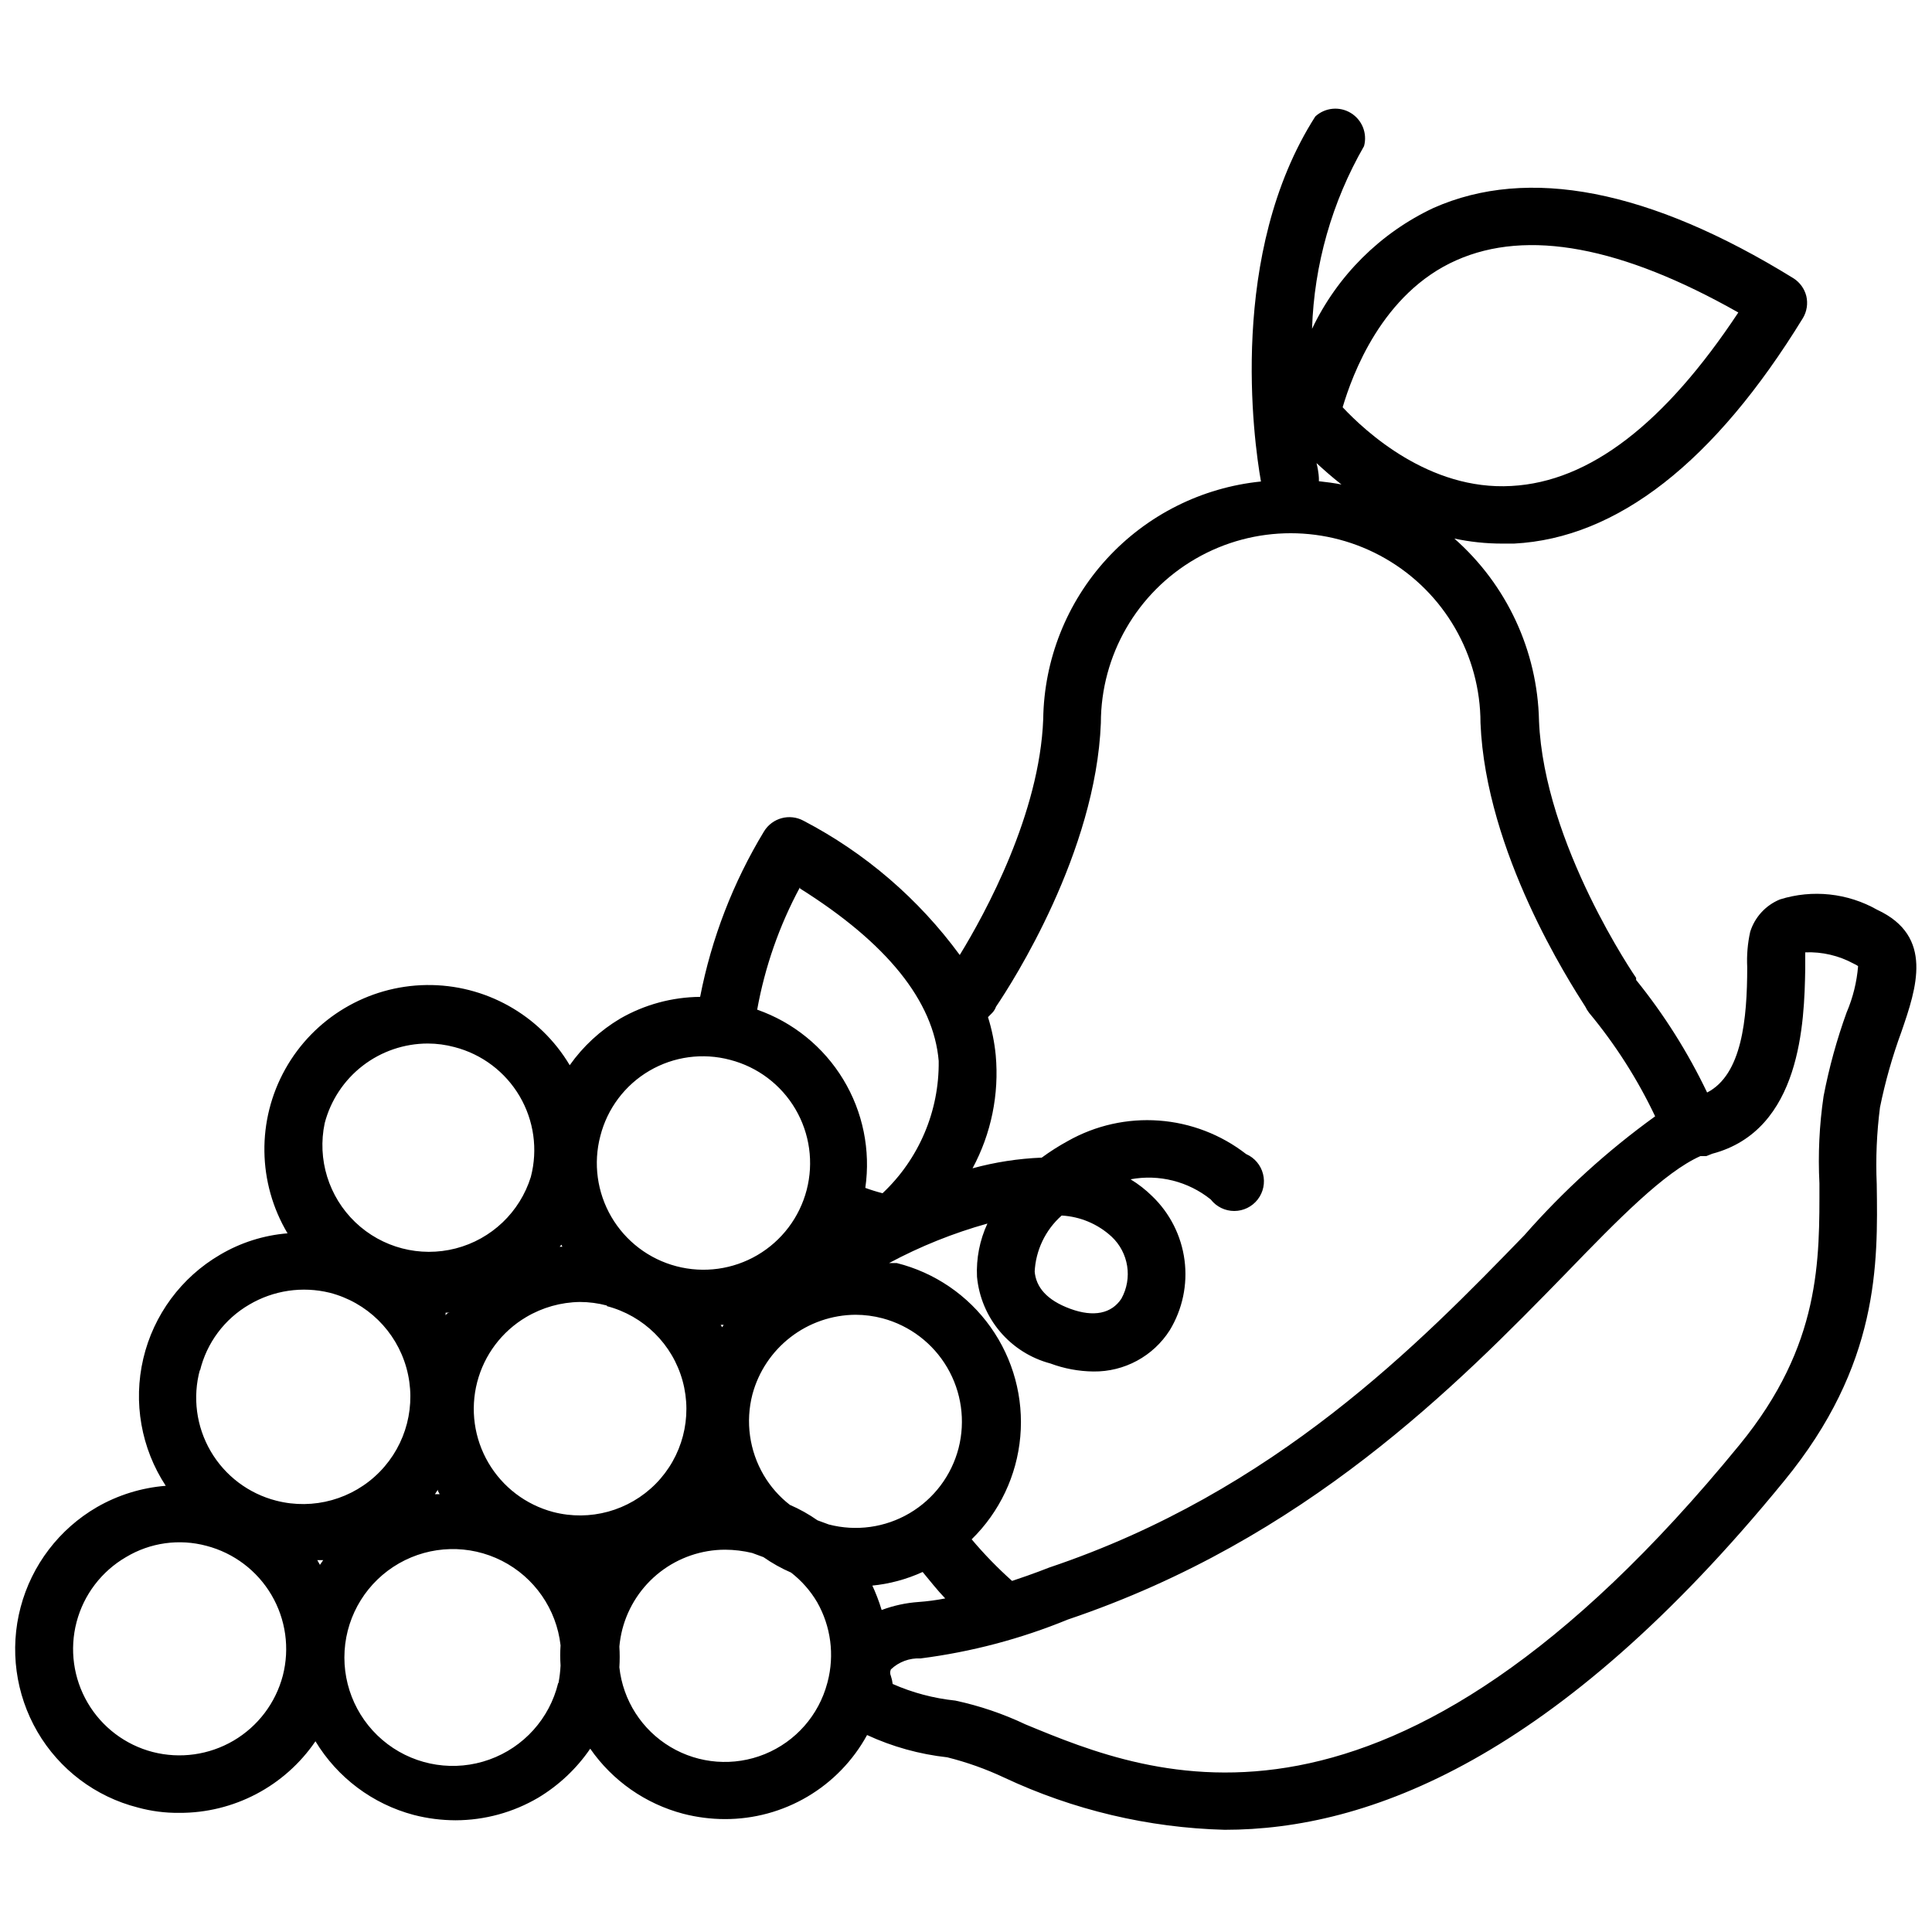 <?xml version="1.0" encoding="UTF-8"?>
<!-- Uploaded to: ICON Repo, www.svgrepo.com, Generator: ICON Repo Mixer Tools -->
<svg width="800px" height="800px" version="1.1" viewBox="144 144 512 512" xmlns="http://www.w3.org/2000/svg">
 <defs>
  <clipPath id="a">
   <path d="m148.09 172h503.81v457h-503.81z"/>
  </clipPath>
 </defs>
 <g clip-path="url(#a)">
  <path d="m641.51 385.12c-7.852-4.465-17.203-5.465-25.82-2.758-3.769 1.547-6.656 4.695-7.871 8.582-0.684 3.074-0.945 6.223-0.789 9.367 0 13.777-1.418 28.496-10.629 33.219l0.004 0.004c-5.086-10.648-11.402-20.66-18.816-29.836v-0.551s-24.402-35.344-25.742-68.172h0.004c-0.402-18.516-8.539-36.016-22.438-48.258 4.164 0.895 8.414 1.344 12.676 1.34h3.148c27.316-1.418 53.137-21.57 76.594-59.828 1.012-1.734 1.32-3.789 0.867-5.746-0.484-1.949-1.695-3.637-3.387-4.723-38.258-23.617-70.375-29.758-95.41-18.656-14.113 6.629-25.492 17.953-32.195 32.039 0.551-17.023 5.281-33.652 13.777-48.414 0.918-3.379-0.508-6.961-3.5-8.785-2.988-1.824-6.828-1.449-9.41 0.914-23.145 36.211-16.375 85.566-14.406 96.746-15.672 1.582-30.215 8.879-40.855 20.492-10.641 11.613-16.637 26.734-16.848 42.484-0.945 25.031-15.273 51.324-22.121 62.504-10.895-14.875-25.059-27.051-41.406-35.582-3.688-1.992-8.289-0.746-10.469 2.836-8.184 13.5-13.914 28.348-16.926 43.844-7.434 0.062-14.727 2.043-21.176 5.75-5.277 3.133-9.836 7.344-13.383 12.359-7.957-13.359-22.438-21.457-37.988-21.246-15.547 0.215-29.801 8.707-37.391 22.277-7.59 13.574-7.363 30.164 0.598 43.523-6.309 0.512-12.422 2.449-17.871 5.668-10.273 5.996-17.633 15.949-20.355 27.527-2.723 11.578-0.574 23.77 5.949 33.715-6.434 0.512-12.672 2.445-18.262 5.668-9.98 5.805-17.246 15.336-20.195 26.496-2.953 11.16-1.352 23.039 4.449 33.016 5.816 9.992 15.406 17.227 26.609 20.074 3.562 0.977 7.246 1.453 10.941 1.418 14.449 0.078 27.992-7.035 36.133-18.973 5.828 9.641 15.168 16.641 26.055 19.523 3.629 0.938 7.356 1.41 11.102 1.418 7.695-0.02 15.25-2.082 21.883-5.984 5.473-3.289 10.172-7.719 13.777-12.988 5.898 8.496 14.637 14.609 24.641 17.242 3.598 0.93 7.301 1.406 11.02 1.414 7.707 0.023 15.281-2.031 21.918-5.953 6.637-3.922 12.09-9.559 15.789-16.324 6.719 3.102 13.898 5.094 21.254 5.906 5.172 1.293 10.207 3.086 15.035 5.352 18.332 8.609 38.246 13.328 58.488 13.855 37.863 0 87.93-18.578 148.23-92.418 25.27-30.781 24.875-57.543 24.562-78.719v-0.004c-0.293-6.781-0.004-13.574 0.863-20.309 1.383-6.797 3.277-13.48 5.668-19.996 4.016-11.648 8.66-25.348-6.375-32.352zm-147.99-113.59v-0.629c0-0.156 0-1.652-0.629-4.172 1.891 1.73 4.094 3.699 6.613 5.668-1.973-0.395-3.938-0.633-5.984-0.867zm36.449-58.566c18.812-8.348 43.844-3.621 74.703 13.852-19.445 29.363-39.359 44.871-60.141 45.973-21.805 1.258-38.73-14.484-44.715-20.859 2.519-8.5 10.391-30.23 30.148-38.965zm-123.04 199.48c0.457-0.473 0.809-1.035 1.023-1.656 4.488-6.613 26.449-40.934 27.789-75.18v0.004c0-17.973 9.586-34.578 25.148-43.562 15.566-8.984 34.742-8.984 50.305 0s25.152 25.59 25.152 43.562c1.418 34.32 23.617 68.645 27.789 75.18l-0.004-0.004c0.277 0.59 0.621 1.145 1.023 1.656 6.945 8.367 12.816 17.57 17.477 27.395-12.691 9.16-24.309 19.723-34.637 31.488-27.789 28.652-65.969 67.938-125.95 88.09 0 0-4.094 1.652-9.84 3.543v-0.004c-3.824-3.418-7.402-7.098-10.703-11.02 7.398-7.242 11.969-16.887 12.887-27.195 0.922-10.312-1.871-20.613-7.871-29.047-6-8.438-14.812-14.453-24.855-16.969h-2.047c8.277-4.434 17.016-7.945 26.059-10.469-2.039 4.406-2.984 9.238-2.758 14.09 0.5 5.363 2.629 10.441 6.106 14.551 3.481 4.113 8.133 7.055 13.34 8.438 3.652 1.363 7.516 2.082 11.414 2.125 8.184 0.102 15.84-4.035 20.23-10.945 3.371-5.562 4.75-12.113 3.906-18.562-0.844-6.453-3.859-12.43-8.551-16.938-1.734-1.715-3.664-3.219-5.746-4.488 7.527-1.406 15.293 0.551 21.254 5.352 1.492 1.918 3.785 3.043 6.215 3.043s4.723-1.121 6.215-3.039c1.492-1.918 2.016-4.418 1.414-6.773-0.598-2.356-2.25-4.301-4.477-5.273-6.652-5.168-14.688-8.254-23.09-8.871-8.406-0.617-16.805 1.266-24.141 5.406-2.406 1.312-4.719 2.785-6.93 4.41-6.199 0.25-12.352 1.199-18.34 2.832 4.945-9.176 7.078-19.609 6.141-29.992-0.332-3.418-1.02-6.797-2.047-10.074zm-53.609 130.36c-2.789-2.16-5.141-4.832-6.926-7.871-3.797-6.461-4.871-14.16-2.992-21.414 1.617-6.019 5.168-11.344 10.102-15.152 4.934-3.812 10.98-5.898 17.215-5.941 2.418 0.008 4.824 0.324 7.164 0.941 7.211 1.926 13.375 6.617 17.148 13.059 3.773 6.441 4.852 14.109 3.004 21.344-1.871 7.25-6.551 13.457-13.004 17.254s-14.152 4.867-21.398 2.977l-2.992-1.102c-2.293-1.609-4.746-2.981-7.32-4.094zm-125.24 14.641h1.574l-0.867 1.258zm107.3-61.715-0.395-0.629h0.789zm-30.543-5.59h-0.004c9.746 2.547 17.395 10.098 20.062 19.809 2.668 9.711-0.047 20.109-7.125 27.277-7.078 7.164-17.438 10.012-27.184 7.469-7.223-1.914-13.395-6.606-17.164-13.055-3.773-6.445-4.836-14.125-2.965-21.355 1.875-7.231 6.535-13.426 12.965-17.23 4.316-2.562 9.23-3.949 14.25-4.016 2.418 0.004 4.824 0.32 7.16 0.945zm-11.809-15.742h-0.707l0.473-0.551zm-30.938 18.5v-0.473-0.551h1.258c-0.867-0.004-1.023 0.391-1.258 0.707zm-2.047 46.207 0.473 0.867h-1.258c-0.004 0 0.547-0.789 0.785-1.184zm115.01 25.113-0.004-0.004c4.656-0.449 9.207-1.676 13.461-3.621 1.969 2.363 3.856 4.801 5.984 7.008-2.34 0.461-4.707 0.773-7.086 0.945-3.34 0.234-6.625 0.949-9.762 2.125-0.699-2.316-1.57-4.578-2.598-6.769zm43.141-83.051h-0.004c0.25-5.777 2.836-11.203 7.164-15.035 4.922 0.27 9.598 2.246 13.223 5.586 4.535 4.242 5.609 11.023 2.598 16.453-2.598 3.938-7.32 4.961-13.539 2.676-6.219-2.281-9.133-5.746-9.445-9.996zm-62.188-101.71c23.066 14.484 35.426 29.836 36.762 45.738l-0.004-0.004c0.172 13.25-5.227 25.957-14.879 35.031-1.547-0.395-3.07-0.867-4.566-1.418 1.441-9.973-0.629-20.137-5.856-28.754-5.227-8.617-13.285-15.148-22.801-18.477 2.047-11.34 5.871-22.289 11.336-32.434zm-52.898 65.574h-0.008c1.852-7.258 6.527-13.477 12.992-17.262 6.461-3.785 14.172-4.828 21.41-2.891 7.262 1.879 13.48 6.566 17.285 13.035s4.879 14.184 2.988 21.445-6.59 13.473-13.066 17.266c-6.473 3.789-14.188 4.852-21.445 2.949-7.262-1.898-13.465-6.609-17.246-13.09s-4.832-14.199-2.918-21.453zm-73.051-3.387h-0.008c1.582-6.039 5.121-11.387 10.062-15.203 4.941-3.816 11.008-5.887 17.254-5.894 2.391 0.004 4.773 0.324 7.082 0.945 7.25 1.871 13.457 6.551 17.254 13.004 3.797 6.453 4.867 14.152 2.977 21.398-2.906 9.34-10.438 16.512-19.91 18.957-9.473 2.449-19.535-0.176-26.605-6.938-7.066-6.762-10.137-16.699-8.113-26.27zm-33.062 65.652h-0.008c1.77-7.391 6.492-13.734 13.066-17.555 6.426-3.793 14.082-4.926 21.332-3.148 9.844 2.531 17.59 10.121 20.32 19.914 2.731 9.789 0.027 20.293-7.086 27.551-7.113 7.258-17.559 10.172-27.402 7.641-7.32-1.867-13.586-6.594-17.391-13.121-3.805-6.523-4.828-14.305-2.84-21.594zm21.953 80.77c-1.906 7.242-6.602 13.438-13.062 17.23-6.461 3.789-14.164 4.867-21.418 3-7.246-1.883-13.449-6.574-17.234-13.035-3.785-6.465-4.844-14.168-2.938-21.41 1.902-7.242 6.613-13.43 13.09-17.195 6.41-3.852 14.109-4.93 21.332-2.992 7.238 1.891 13.434 6.57 17.227 13.02 3.793 6.449 4.871 14.137 3.004 21.383zm72.973 1.969v-0.004c-2.277 9.398-9.133 17.016-18.234 20.273-9.102 3.262-19.23 1.727-26.957-4.086-7.727-5.812-12.012-15.121-11.406-24.77 0.609-9.648 6.027-18.344 14.422-23.141 8.395-4.797 18.641-5.051 27.262-0.676 8.621 4.379 14.461 12.797 15.547 22.402-0.121 1.781-0.121 3.57 0 5.352-0.074 1.562-0.262 3.113-0.551 4.644zm71.32 0v-0.004c-2.258 8.527-8.391 15.5-16.562 18.828-8.168 3.328-17.426 2.625-25-1.895-7.574-4.519-12.59-12.336-13.539-21.105 0.117-1.832 0.117-3.676 0-5.508 0.141-1.543 0.402-3.066 0.785-4.566 1.57-6.035 5.094-11.379 10.02-15.195 4.93-3.816 10.984-5.894 17.219-5.902 2.414 0.012 4.816 0.305 7.164 0.867l2.992 1.102c2.293 1.605 4.746 2.981 7.32 4.094 2.789 2.16 5.141 4.832 6.926 7.871 3.633 6.406 4.621 13.973 2.758 21.098zm270.17-177.83c-2.629 7.254-4.68 14.703-6.137 22.277-1.133 7.66-1.5 15.414-1.105 23.145 0 20.074 0.551 42.746-21.176 69.273-93.125 113.91-155.55 88.012-189.24 74.078-5.926-2.812-12.16-4.926-18.578-6.301-5.731-0.598-11.336-2.082-16.609-4.406-0.082-0.723-0.242-1.438-0.473-2.125-0.246-0.551-0.246-1.18 0-1.734 2.113-2.008 4.961-3.062 7.871-2.91 13.414-1.711 26.539-5.18 39.047-10.312 62.977-21.254 103.04-62.031 132.02-91.789 13.855-14.328 26.055-26.766 35.582-31.016h1.574l1.574-0.629c23.617-6.219 24.402-35.031 24.641-48.887v-4.488l-0.004 0.004c4.469-0.18 8.902 0.855 12.832 2.988 1.18 0.551 1.18 0.707 1.18 0.707v0.004c-0.344 4.172-1.355 8.266-2.992 12.121z"/>
 </g>
</svg>